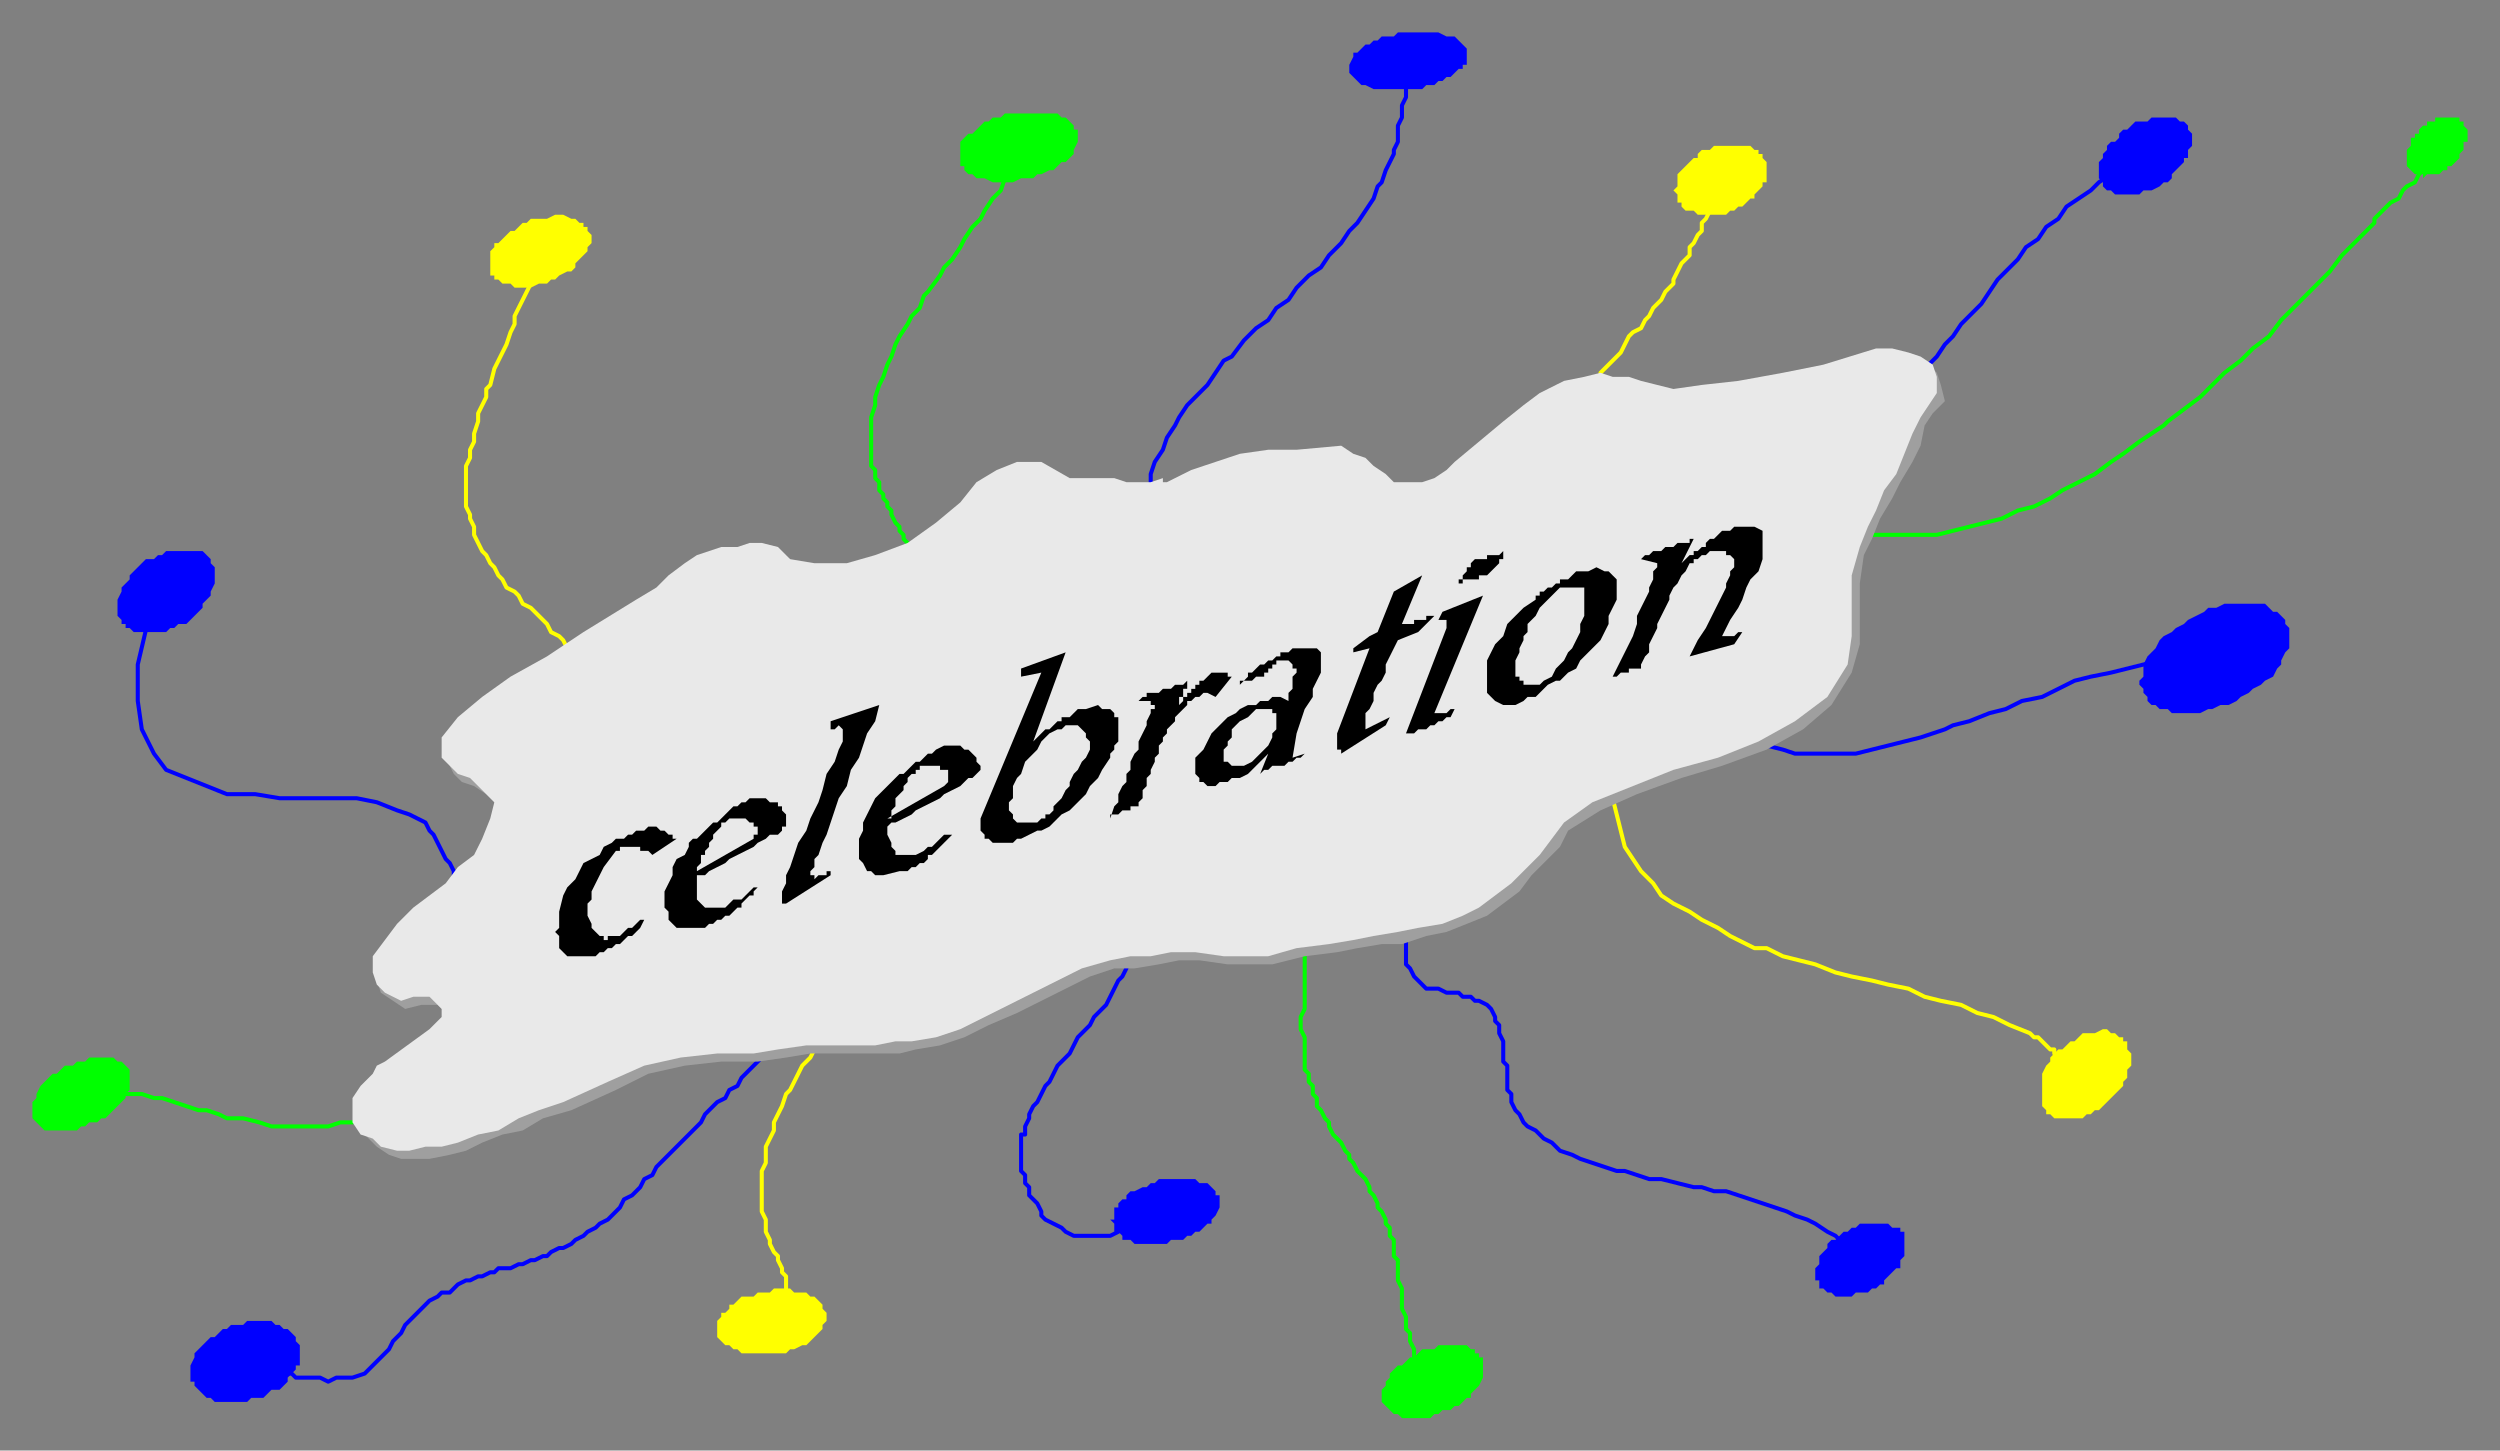 <svg xmlns="http://www.w3.org/2000/svg" fill-rule="evenodd" height="358" preserveAspectRatio="none" stroke-linecap="round" width="617"><rect width="100%" height="100%" fill="#808080" stroke="none"/><style>.pen1{stroke:#00f}.pen1,.pen2,.pen3{stroke-width:1;stroke-linejoin:round}.pen2{stroke:#ff0}.pen3{stroke:#0f0}.brush2{fill:#e9e9e9}.pen5{stroke:none}.brush3{fill:#ff0}.pen6{stroke:none}.brush4{fill:#00f}.pen7{stroke:none}.brush5{fill:#0f0}.pen8{stroke:none}</style><path class="pen1" fill="none" d="M115 230h0v-1l-1-3v-2l-1-2v-2l-1-2v-3l-1-2-1-1-1-2-1-2-1-2-1-1-1-2-2-1-2-1h0l-3-1-5-2-5-1H69l-6-1h-7l-5-2-5-2-5-2-3-4-3-6-1-7v-9l4-17"/><path class="pen2" fill="none" d="M134 61h0v1l-1 1v2l-1 3-1 2-1 2-1 2-1 2-1 2v2l-1 2-1 3-1 2-1 2-1 2-1 4h0l-1 1v2l-1 2-1 2v2l-1 3v2l-1 2v2l-1 2v10l1 2h0v1l1 2v2l1 2 1 2 1 1 1 2 1 1 1 2 1 1 1 2 2 1 1 1 1 2 2 1 2 2h0l1 1 1 1 1 2 2 1 1 1 1 2 2 1 1 1 2 2 1 1 1 2 1 1 1 2 1 1 1 2 2 2"/><path class="pen3" fill="none" d="M253 33h0v1l-1 3-1 2-2 3-1 2-1 3-2 2-2 3-1 2-2 2-2 3-1 2-2 3-2 2-1 2-3 4h0l-1 1-1 3-2 2-1 2-2 3-1 2-1 3-1 2-1 3-1 2-1 3v2l-1 3v9h0v3l1 1v2l1 1v2l1 1v1l1 1v1l1 1v1l1 2 1 1h0v1l1 1v1l1 1 1 2v2l1 1v1l1 2v8"/><path class="pen1" fill="none" d="M349 16h0l-1 1v1l-1 2v4l-1 2v3l-1 2v4l-1 2v1l-1 2-1 2-1 3h0l-1 1-1 3-2 3-2 3-2 2-2 3-3 3-2 3-3 2-3 3-2 3-3 2-2 3-3 2-3 3-3 4h0l-2 1-2 3-2 3-2 2-3 3-2 3-1 2-2 3-1 3-2 3-1 3v3l-1 3v6l1 5"/><path class="pen2" fill="none" d="M424 45h0v1l-1 1v2l-1 2v1l-1 2-1 1v2l-1 1-1 2-1 1v2l-1 1-1 1-1 2-1 2h0v1l-1 1-1 1-1 2-1 1-1 1-1 2-1 1-1 2-2 1-1 1-1 2-1 2-1 1-2 2-2 2h0v1l-1 1-1 1-1 1-1 1v1l-1 2-1 1v1l-1 1-1 1v2l-1 1v1l-1 2-1 2"/><path class="pen1" fill="none" d="M445 111h0l2-1 3-1 3-2 3-1 3-2 3-2 3-2 3-2 2-3 3-2 2-2 3-3 2-3 2-2 2-3 4-4h0l1-1 2-3 2-3 3-3 2-2 2-3 3-2 2-3 3-2 2-3 3-2 3-2 2-2 3-2 3-2 5-2"/><path class="pen3" fill="none" d="M449 130h2l1 1h4l2 1h20l4-1 4-1 4-1 4-1 4-2 4-1 4-2 3-2 4-2 4-2 4-3 3-2 4-3 6-4h0l1-1 4-3 4-3 3-3 3-3 4-3 3-3 4-3 3-4 3-3 3-3 3-3 3-3 3-4 3-3 5-5h0v-1l1-1 1-1 1-1 1-1 2-1 1-2 1-1 2-1 1-2 1-1 1-1 1-2 1-1 1-1"/><path class="pen1" fill="none" d="M422 175h0l1 2 3 2 3 2 4 2 3 1 4 1 3 1h15l4-1 4-1 4-1 4-1 6-2h0l2-1 4-1 5-2 4-1 4-2 5-1 4-2 4-2 4-1 5-1 4-1 4-1 4-1 5-1h4l6-1"/><path class="pen3" fill="none" d="M108 266h0l-2 1-4 2-3 2-3 2-3 1-3 2-3 1h-3l-3 1H67l-3-1-4-1h0-4l-2-1-3-1h-2l-3-1-3-1-3-1h-2l-3-1h-6l-2-1h-3l-4 1h-4"/><path class="pen2" fill="none" d="M398 186h0l-1 2v5l1 4 1 4 1 4 1 4 2 3 2 3 3 3 2 3 3 2 4 2 3 2 4 2 3 2 6 3h3l4 2 4 1 4 1 5 2 4 1 5 1 4 1 5 1 4 2 4 1 5 1 4 2 4 1 4 2 5 2h0l1 1h1l1 1h0l1 1 1 1h1v1l1 1 1 1 1 1h0l1 1 1 1 1 1"/><path class="pen1" fill="none" d="M349 217h0-1v4l-1 1v16l1 1 1 2h0l1 1 1 1 1 1h3l2 1h3l1 1h2l1 1h1l2 1 1 1 1 2h0v1l1 1v2l1 2v5l1 1v6l1 1v2l1 2 1 1 1 2h0l1 1 2 1 2 2 2 1 2 2 3 1 2 1 3 1 3 1 3 1h2l3 1 3 1h3l4 1 4 1h2l3 1h3l3 1 3 1 3 1 3 1 3 1 2 1 3 1 2 1 3 2 2 1 2 2 2 2 2 4"/><path class="pen3" fill="none" d="M323 224h0v8l-1 3v14l-1 2v3l1 2v5h0v3l1 1v2l1 1v2l1 1v2l1 1 1 2 1 1v1l1 2 1 1 1 1 1 2h0l1 1v1l1 1 1 2 1 1 1 1 1 2v1l1 1 1 2v1l1 1 1 2v1l1 1v2h0l1 1v4l1 1v5l1 2v5l1 2h0v3l1 1v2l1 2v2l1 1v1l1 1v2l1 1v1l1 1"/><path class="pen1" fill="none" d="M285 298h0-1l-2 2-1 1-2 1-2 1-1 1-2 1h-9l-2-1-1-1-2-1h0l-2-1-1-1v-1l-1-2-1-1-1-1v-2l-1-1v-2l-1-1v-9h1v-2l1-2v-1l1-2 1-1 1-2 1-2 1-1 1-2 1-2 2-2 1-1 1-2 1-2 2-2h0l1-1 1-2 2-2 1-1 1-2 1-2 1-2 1-1 1-2v-2l1-1v-2l1-1v-6"/><path class="pen2" fill="none" d="M191 326h0l1-1 1-2v-1l1-2v-5l-1-1v-1l-1-2v-1l-1-1-1-2v-1l-1-2v-2h0v-1l-1-2v-10l1-2v-4l1-2 1-2v-2l1-2 1-2 1-3h0l1-1 1-2 1-2 1-2 2-2 1-2 2-2 1-1 2-2 2-2 1-2 2-2 2-2 2-2 2-1 3-3"/><path class="pen1" fill="none" d="M62 336h1l1 1h1l1 1h2l2 1h2l1 1h6l2 1 2-1h4l3-1h0l1-1 1-1 1-1 1-1 1-1 1-1 1-2 1-1 1-1 1-2 1-1 1-1 1-1 1-1 1-1h0l1-1 2-1 1-1h2l1-1 1-1 2-1h1l2-1h1l2-1h1l1-1h3l2-1h1l2-1h1l2-1h1l1-1 2-1h1l2-1 1-1 2-1 1-1 2-1 1-1 2-1 2-2h0l1-1 1-2 2-1 2-2 1-2 2-1 1-2 2-2 1-1 2-2 1-1 2-2 1-1 2-2 1-2 2-2h0l1-1 2-1 1-2 2-1 1-2 2-2 1-1 2-2 2-1 1-2 2-1 2-1 1-2 2-1 2-2 3-2"/><path style="stroke:none;fill:#9f9f9f" d="m343 119-2-2-2-2-3-1-3-2-11 1h-7l-7 1-7 2-6 2-5 3h-1l-1-1-2 1h-6l-3-1h-11l-8-4h-6l-5 2-4 3-5 5-5 5-7 5-9 3-7 2h-7l-7-1-1-2-2-1h-3l-4-1-3 1h-3l-4 1-3 1-3 2-3 3-4 3-4 3-13 8-9 6-9 5-8 5-6 5-3 5v5l1 2 2 2 3 1 3 2 2 2 1 3v3l-2 5-3 4-3 3-4 4-3 3-4 4-4 3-3 4-3 5-1 3 1 3 3 2 3 2 4-1h4l1 1 1 1v3l-1 1-1 2-11 8-2 1-2 2-2 3-2 3-1 3 1 3 2 2 2 2 3 2 3 1h7l5-1 4-1 4-2 5-2 5-1 5-3 7-2 11-5 8-4 9-2 9-1h9l7-1 6-1h22l4-1 6-1 6-2 6-3 7-3 6-3 6-3 6-3 6-2h5l6-1 5-1h5l7 1h11l8-2 8-1 5-1 6-1h5l6-2 5-1 5-2 5-2 4-3 4-3 3-4 3-3 4-4 2-4 8-5 9-4 11-4 10-3 11-4 9-5 7-6 5-8 2-7v-15l1-7 2-4 2-5 3-5 2-4 3-5 2-4 1-5 2-3 3-3-1-4-1-3-2-2-3-1h-4l-4-1-14 4-10 2-10 2-9 2h-7l-5-1-3-1-4-1h-3l-4-1-4 1-5 1-5 3-4 3-6 4-5 6-6 5h-1l-1 1-3 2-3 1-3 1-2-1h-3l-2-2z"/><path class="pen5 brush2" d="m342 117-3-2-2-2-3-1-3-2-11 1h-7l-7 1-6 2-6 2-6 3h-1v-1l-3 1h-6l-3-1h-11l-7-4h-6l-5 2-5 3-4 5-6 5-7 5-8 3-7 2h-8l-6-1-2-2-1-1-4-1h-3l-3 1h-4l-3 1-3 1-3 2-4 3-3 3-5 3-13 8-9 6-9 5-7 5-6 5-4 5v5l2 2 2 2 3 1 2 2 2 2 2 2-1 4-2 5-2 4-4 3-3 4-4 3-4 3-4 4-3 4-3 4v4l1 3 2 2 4 2 3-1h4l1 1 1 1 1 1v2l-1 1-2 2-11 8-2 1-1 2-3 3-2 3v6l2 3 3 1 2 2 4 1h3l4-1h4l4-1 5-2 5-1 5-3 5-2 6-2 11-5 9-4 9-2 9-1h9l6-1 7-1h17l5-1h4l6-1 6-2 6-3 6-3 6-3 6-3 6-3 7-2 5-1h5l5-1h6l7 1h11l7-2 8-1 6-1 5-1 6-1 5-1 6-1 5-2 4-2 4-3 4-3 4-4 3-3 3-4 3-4 7-5 10-4 10-4 11-3 10-4 9-5 8-6 5-8 1-7v-15l2-7 2-5 2-4 2-5 3-4 2-5 2-5 2-4 2-3 2-3v-4l-1-3-3-2-3-1-4-1h-4l-13 4-10 2-11 2-9 1-7 1-4-1-4-1-3-1h-4l-3-1-4 1-5 1-6 3-4 3-5 4-6 5-6 5-1 1-1 1-3 2-3 1h-7l-2-2z"/><path class="pen6 brush3" d="M194 318h1l1 1h3l1 1h1l1 1 1 1v1l1 1v2l-1 1v1l-1 1-1 1-1 1-1 1h-1l-2 1h-1l-1 1h-11l-1-1h-1l-1-1h-1l-1-1-1-1v-4l1-1v-1h1l1-1v-1h1l1-1 1-1h3l1-1h3l1-1h3z"/><path class="pen7 brush4" d="M65 326h2l1 1h1l1 1h1l1 1 1 1v1l1 1v5h-1v1l-1 1-1 1v1l-1 1-1 1h-2l-1 1-1 1h-3l-1 1h-8l-1-1h-1l-1-1-1-1-1-1v-1h-1v-4l1-2v-1l1-1 1-1 1-1 1-1h1l1-1 1-1h1l1-1h3l1-1h4zm227-35h3l1 1h2l1 1 1 1v1h1v3l-1 2-1 1v1h-1l-1 1-1 1h-1l-1 1h-1l-1 1h-3l-1 1h-8l-1-1h-2v-1l-1-1h-1v-2l-1-1h1v-3h1v-1l1-1h1v-1l1-1h1l2-1h1l1-1h1l1-1h6z"/><path class="pen8 brush5" d="M359 332h3l1 1h1v1h1v1h1v5l-1 2-1 1-1 1v1h-1l-1 1-1 1h-1l-1 1h-2l-1 1h-1l-1 1h-7l-1-1h-1l-1-1-1-1-1-1v-3l1-1v-1l1-1v-1l1-1 1-1h1l1-1 1-1h1l1-1 1-1h3l1-1h4z"/><path class="pen7 brush4" d="M555 149h4l1 1 1 1h1l1 1 1 1v1l1 1v5l-1 1-1 2v1l-1 1-1 2-2 1-1 1-2 1-1 1-2 1-1 1-2 1h-2l-2 1h-1l-2 1h-7l-1-1h-2l-1-1h-1l-1-1v-1l-1-1v-1l-1-1v-1l1-1v-3l1-2 1-1 1-1 1-2 1-1 2-1 1-1 2-1 1-1 2-1 2-1 1-1h2l2-1h6z"/><path class="pen8 brush5" d="M13 279h-2l-1-1-1-1-1-1v-4l1-1v-1l1-2 1-1 1-1 1-1h1l1-1 1-1h2l1-1h2l1-1h6l1 1h1l1 1 1 1v5l-1 1v1l-1 1-1 1-1 1-1 1-1 1h-1l-1 1h-2l-1 1h-1l-1 1h-6z"/><path class="pen6 brush3" d="M521 255h1l1 1h1v1h1v2l1 1v3l-1 1v2l-1 1v1l-1 1-1 1-1 1-1 1-1 1-1 1h-1l-1 1h-1l-1 1h-7l-1-1h-1v-1l-1-1v-8l1-2 1-1v-1l1-1 1-1h1l1-1 1-1h1l1-1 1-1h3l2-1h1l1 1z"/><path class="pen7 brush4" d="M464 302h2l1 1h2v1h1v6l-1 1v2h-1l-1 1-1 1-1 1v1h-1l-1 1h-1l-1 1h-3l-1 1h-4l-1-1h-1l-1-1h-1v-2h-1v-3l1-1v-2l1-1 1-1v-1l1-1h1l1-1 1-1h1l1-1h1l1-1h5z"/><path class="pen8 brush5" d="M256 28h5l1 1h1l1 1 1 1v1h1v3l-1 2v1l-1 1-1 1h-1l-1 1-1 1h-1l-2 1h-1l-1 1h-3l-2 1h-5l-2-1h-2l-1-1h-1l-1-1v-1h-1v-6l1-1 1-1h1l1-1 1-1 1-1h1l1-1h2l1-1h8z"/><path class="pen7 brush4" d="M352 8h3l2 1h2l1 1 1 1 1 1v4h-1v1h-1l-1 1-1 1h-1l-1 1h-1l-1 1h-2l-1 1h-12l-2-1h-1l-1-1-1-1-1-1v-2l1-2v-1h1l1-1 1-1h1l1-1h1l1-1h3l1-1h7z"/><path class="pen6 brush3" d="M137 53h2l2 1h1l1 1h1v1h1v1l1 1v2l-1 1v1l-1 1-1 1-1 1v1l-1 1h-1l-2 1-1 1h-1l-1 1h-2l-2 1h-4l-1-1h-2l-1-1h-1v-1h-1v-6l1-1v-1h1l1-1 1-1 1-1h1l1-1 1-1h1l1-1h4l2-1zm292-17h3l1 1h1v1h1v1l1 1v5h-1v1l-1 1-1 1v1h-1l-1 1-1 1h-1l-1 1h-1l-1 1h-7l-1-1h-2l-1-1v-1h-1v-2l-1-1 1-1v-3l1-1 1-1 1-1 1-1h1v-1l1-1h2l1-1h6z"/><path class="pen7 brush4" d="M534 29h3l1 1h1l1 1v1l1 1v3l-1 1v2h-1v1l-1 1-1 1-1 1v1l-1 1h-1l-1 1-2 1h-2l-1 1h-6l-1-1h-1l-1-1v-1l-1-1v-4l1-1v-1l1-1v-1l1-1h1l1-1v-1l1-1h1l1-1 1-1h3l1-1h3zM45 136h5l1 1 1 1v1l1 1v4l-1 2v1l-1 1-1 1v1l-1 1-1 1-1 1-1 1h-2l-1 1h-1l-1 1h-8l-1-1h-1v-1h-1v-1l-1-1v-4l1-2v-1l1-1 1-1v-1l1-1 1-1 1-1 1-1h2l1-1h1l1-1h4z"/><path class="pen8 brush5" d="M605 29h2v1h1v1l1 1v3h-1v2l-1 1v1l-1 1-1 1h-1v1h-1l-1 1h-3l-1 1v-1h-2l-1-1-1-1v-4l1-1v-2h1v-1h1v-1l1-1h1v-1h2v-1h4z"/><path d="M418 133h-1v1h-3l-1 1h-2l-1 1h-2l-1 1h-1l-1 1 4 1v1l-1 1v2l-1 2v1l-1 2-1 2-1 2v2l-1 3-1 2-1 2-1 2-1 2-1 2h1l1-1h2v-1h3v-1l1-2 1-1v-2l1-2 1-2v-1l1-2 1-2 1-2v-1l1-2 1-1 1-2 1-1 1-2h1v-1h1l1-1h1l1-1h4v1h1l1 1v2l-1 1v1l-1 2v1l-1 2-1 2-1 2-1 2-1 2-2 3-2 4 11-3 2-3h-1l-1 1h-3v1-1l1-2 1-2 2-3 1-2 1-3 1-2 2-2 1-3v-7l-2-1h-5l-1 1h-2l-1 1-1 1h-1l-1 1v1h-1l-1 1h-1v1h-1l-1 1-1 1 3-6zm-39 15v-1h1v-1h1l1-1h1l1-1h1v-1h2l1-1 1-1h3l2-1 2 1h1l1 1 1 1v5l-1 2-1 2v2l-1 2-1 2-2 2-1 1-1 1-1 1-1 2-2 1-1 1-1 1h-1l-2 1-1 1-1 1-1 1h-2l-1 1-2 1h-3l-2-1-1-1-1-1v-8l1-2 1-2 2-2 1-3 2-2 2-2 3-2zm-13-1-10 4-1 2h2v2l-10 26h2l1-1h2l1-1h1l1-1h1l1-1h1l1-2h-1l-1 1h-3l12-29zm5-11-1 1h-3v1h-3l-1 1v1h-1v1l-1 1v1h-1v1h1v-1h4v-1h2l1-1 1-1 1-1v-1h1v-2zm-20 6-7 4-4 10-2 1-4 3v1l4-1-8 21v4h1v1l11-7 1-2-6 3v-4l1-1 1-2v-2l1-2 1-1 1-2v-2l1-2 1-2 1-2 5-2 4-4h-2v1h-3v1h-3l5-12zm-33 31v-2l1-1v-3l1-1v-1h-1v-1l-1-1h-3v1h-1v1h-1v1h-1v1h-2l-1 1h-2l-1 1v-1h1l1-1v-1h1l1-1 1-1h1l1-1h1l1-1h1v-1h2l1-1h6l1 1v5l-1 2-1 2v2l-2 3-1 3-1 3-1 6 3-1-1 1h-1l-1 1h-1l-1 1h-3l-1 1h-1l-1 1 2-5-1 1-1 1-2 2-1 1-2 1h-2l-1 1h-2l-1 1h-2l-1-1h-1v-1l-1-1v-4l1-1 1-1 1-2 1-2 1-1 1-1 2-2 2-1 1-1 2-1h2l1-1h2l1-1h2l2 1zm-25-5-1 1h-2l-1 1h-2l-1 1h-3v1h-1l-1 1h3v1h1v1h-1v1l-1 2v1l-1 2-1 2v2l-1 1-1 2v2l-1 1v2l-1 1-1 2v2l-1 1-1 3v-1h2l1-1h2v-1h2v-1l1-1v-2l1-1v-2l1-1v-1l1-2v-1l1-1v-2l1-1v-1l1-1v-1l1-1 1-1v-1l1-1 1-1 1-1v-1h1l1-1h1l1-1h1l2 1 4-5h-1v-1h-4l-1 1-1 1h-1v1h-1v1h-1v1h-1v1h-1v1l-1 1v-2h1v-2h1v-2zm-25 7h-2l-1 1-1 1h-2v1h-1l-1 1-1 1h-1l-1 1-1 1-1 1 8-22-11 4v2l5-1-15 36v3l1 1v1h1l1 1h5l1-1h1l2-1 2-1h1l2-1 2-2 1-1 2-1 2-2 2-2 1-2 2-2 1-2 2-3v-1l1-1v-1l1-1v-6h-1v-1l-1-1h-2l-1-1-3 1zm-50 20-1 1-1 1-1 2-1 2-1 2v2l-1 2v5l1 1 1 2h1l1 1h2l4-1h2l1-1h1l1-1h1l1-1v-1h1l1-1 1-1 1-1 1-1 1-1h-2l-1 1-2 2h-1l-1 1-2 1h-5v-1l-1-1v-1l-1-2v-2l1-1h1l2-1 2-1 1-1 2-1 2-1 2-1 1-1 2-1 2-1 1-1 1-1h1l1-1 1-1v-1l-1-1v-1l-1-1-1-1h-1l-1-1h-4l-2 1-1 1h-1l-1 1-1 1h-1l-1 1-1 1-1 1h-1l-1 1-1 1-1 1-1 1zm-1-21-12 4v2h1l1-1 1 1v3l-1 2-1 3-2 3-1 4-1 3-2 4-1 3-2 3-1 3-1 3-1 2v2l-1 2v3h1l11-7v-1h-1v1h-2l-1 1v-1h-1v-1l1-1v-2l1-1 1-3 1-2 1-3 1-3 1-3 2-3 1-4 2-3 1-3 1-3 2-3 1-4zm-47 34v1l-1 2-2 1-1 2v2l-1 2-1 2v4l1 1v2l1 1 1 1h7l1-1h1l1-1h1l1-1h1l1-1 1-1h1v-1l1-1 1-1h1v-1l1-1h-1l-2 2-1 1h-2l-1 1-1 1h-5l-1-1-1-1v-6h2l1-1 2-1 2-1 1-1 2-1 2-1 2-1 1-1 2-1 1-1h2l1-1v-1h1v-3l-1-1v-1h-1v-1h-2l-1-1h-4l-1 1h-1l-1 1h-1l-1 1-1 1-1 1-1 1h-1l-1 1-1 1-1 1-1 1h-1l-1 1zm-9 3 6-4h-1v-1h-1l-1-1h-1l-1-1h-2l-1 1h-2l-1 1h-1l-1 1h-2l-1 1-2 1-1 2-2 1-2 1-1 2-1 2-2 2-1 2-1 4v4l-1 1 1 1v3l1 1 1 1h7l1-1h1l1-1h1l1-1h1l1-1 1-1h1l1-1 1-1 1-2h-1l-1 1-1 1h-1l-1 1-1 1h-3v1h-1v-1h-1l-1-1-1-1v-1l-1-2v-3l1-1v-2l1-2 1-2 1-2 3-4h1v-1h5v1h2l1 1z" style="stroke:none;fill:#000"/><path class="pen5 brush2" d="m380 169 1-1 2-1 1-2 2-2 1-2 1-1 1-2 1-2v-2l1-2v-7h-6l-1 1-1 1-1 1-1 1-1 1-1 2-1 1-1 1v2l-1 1v1l-1 2v1l-1 2v4h1v1h1v1h4zm-73 20 2-1 1-1 1-1 1-1 1-1 1-2v-1l1-1v-4h-1v-1h-4l-1 1-1 1-2 1-1 1-1 1v2l-1 1v1l-1 1v3h1l1 1h3zm-51 14h-5l-1-1v-1l-1-1v-2l1-1v-3l1-2 1-1 1-3 1-1 2-2 1-2 2-2 2-1h1l1-1h3l1 1 1 1v1l1 1v2l-1 2-1 1-1 2-1 1-1 2v1l-1 1-1 2-1 1-1 1v1l-1 1h-1v1h-1l-1 1zm-23-9-14 8h1v-2l1-1v-2l1-1 1-1v-1l1-1v-1l1-1h1v-1h1v-1h5v1h2v3l-1 1zm-47 13-14 8v-1l1-1v-2h1v-1l1-1v-1l1-1v-1l1-1 1-1v-1h1l1-1h4l1 1h1v1h1v2h-1v1z"/></svg>

